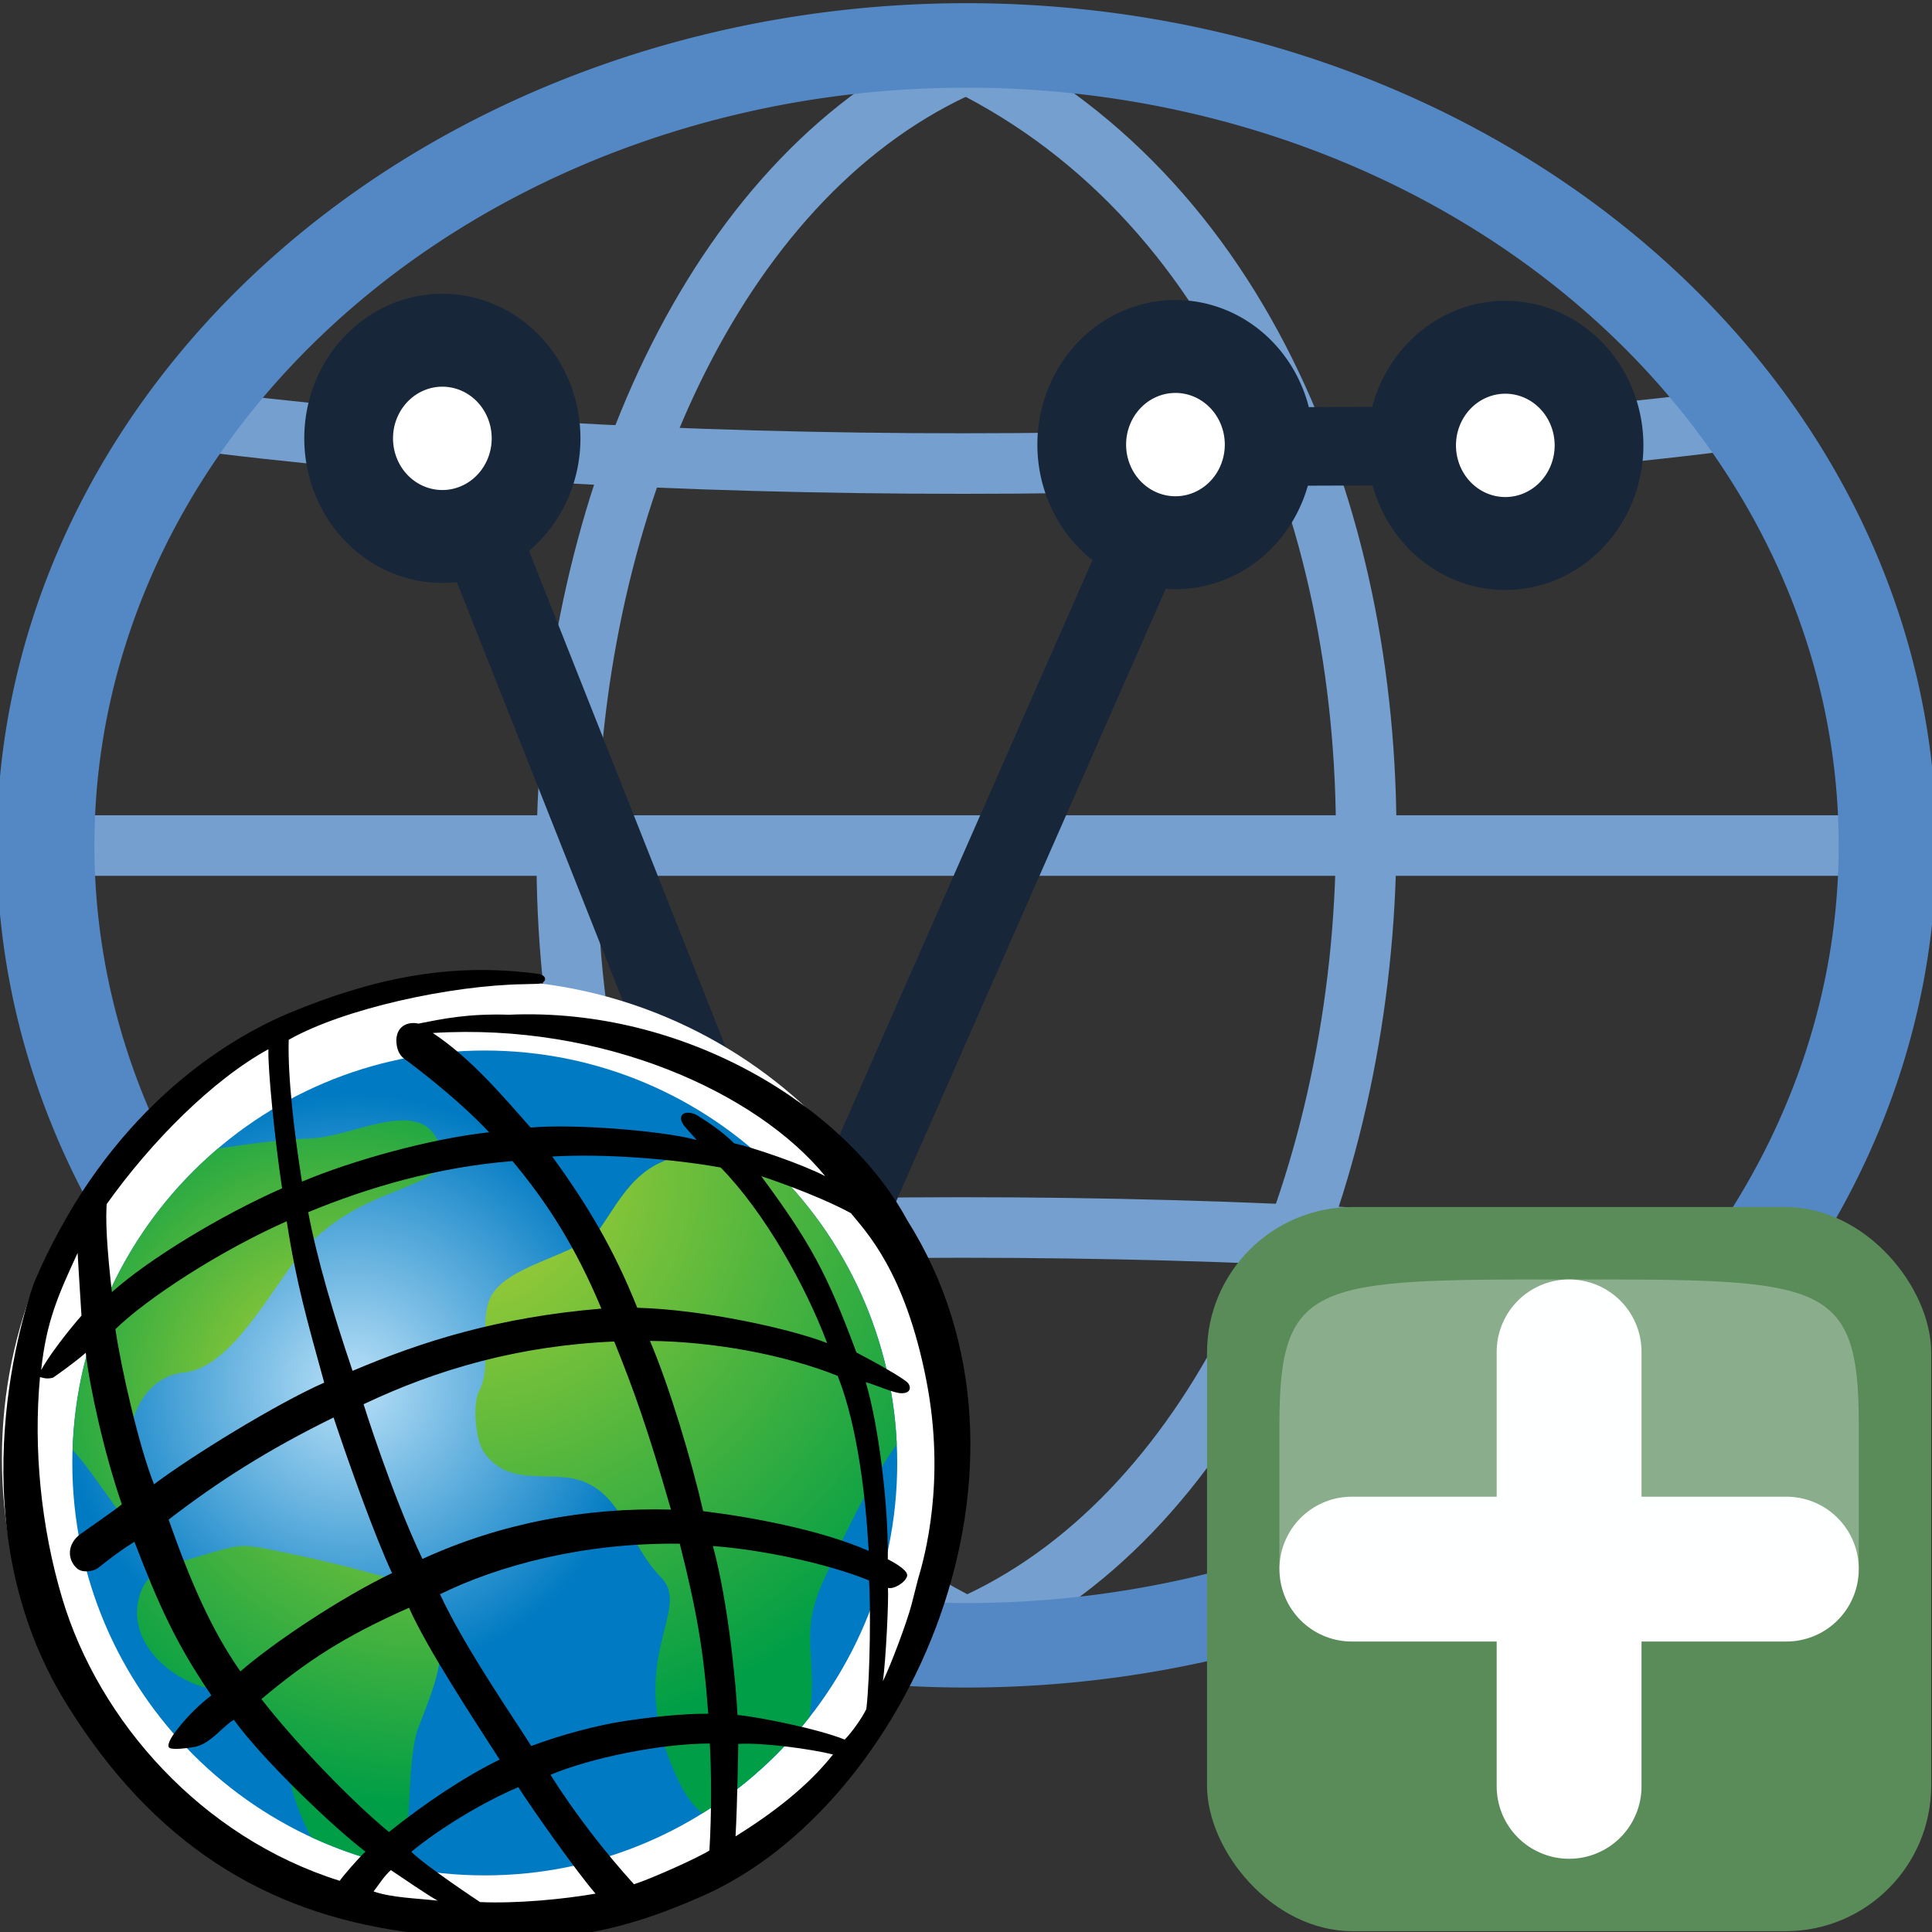 <?xml version="1.0" encoding="UTF-8" standalone="no"?>
<!-- Created with Inkscape (http://www.inkscape.org/) -->

<svg
   xmlns:dc="http://purl.org/dc/elements/1.1/"
   xmlns:cc="http://creativecommons.org/ns#"
   xmlns:rdf="http://www.w3.org/1999/02/22-rdf-syntax-ns#"
   xmlns:svg="http://www.w3.org/2000/svg"
   xmlns="http://www.w3.org/2000/svg"
   xmlns:xlink="http://www.w3.org/1999/xlink"
   xmlns:sodipodi="http://sodipodi.sourceforge.net/DTD/sodipodi-0.dtd"
   xmlns:inkscape="http://www.inkscape.org/namespaces/inkscape"
   width="24"
   height="24"
   id="svg5692"
   version="1.1"
   inkscape:version="0.91 r13725"
   sodipodi:docname="mActionAddAfsLayer.svg"
   inkscape:export-filename="/media/home1/robert/svn/graphics/trunk/toolbar-icons/32x32/layer-vector.png"
   inkscape:export-xdpi="90"
   inkscape:export-ydpi="90">
  <rect width="100%" height="100%" fill="#333333" stroke="none"/>
  <title
     id="title2829">GIS icon theme 0.2</title>
  <defs
     id="defs5694">
    <inkscape:perspective
       sodipodi:type="inkscape:persp3d"
       inkscape:vp_x="0 : 16 : 1"
       inkscape:vp_y="0 : 1000 : 0"
       inkscape:vp_z="32 : 16 : 1"
       inkscape:persp3d-origin="16 : 10.666667 : 1"
       id="perspective3486" />
    <inkscape:perspective
       id="perspective3496"
       inkscape:persp3d-origin="0.5 : 0.33333333 : 1"
       inkscape:vp_z="1 : 0.5 : 1"
       inkscape:vp_y="0 : 1000 : 0"
       inkscape:vp_x="0 : 0.5 : 1"
       sodipodi:type="inkscape:persp3d" />
    <inkscape:perspective
       id="perspective3600"
       inkscape:persp3d-origin="0.5 : 0.33333333 : 1"
       inkscape:vp_z="1 : 0.5 : 1"
       inkscape:vp_y="0 : 1000 : 0"
       inkscape:vp_x="0 : 0.5 : 1"
       sodipodi:type="inkscape:persp3d" />
    <inkscape:perspective
       id="perspective7871"
       inkscape:persp3d-origin="0.5 : 0.33333333 : 1"
       inkscape:vp_z="1 : 0.5 : 1"
       inkscape:vp_y="0 : 1000 : 0"
       inkscape:vp_x="0 : 0.5 : 1"
       sodipodi:type="inkscape:persp3d" />
    <inkscape:perspective
       id="perspective8710"
       inkscape:persp3d-origin="0.5 : 0.33333333 : 1"
       inkscape:vp_z="1 : 0.5 : 1"
       inkscape:vp_y="0 : 1000 : 0"
       inkscape:vp_x="0 : 0.5 : 1"
       sodipodi:type="inkscape:persp3d" />
    <inkscape:perspective
       id="perspective9811"
       inkscape:persp3d-origin="0.5 : 0.33333333 : 1"
       inkscape:vp_z="1 : 0.5 : 1"
       inkscape:vp_y="0 : 1000 : 0"
       inkscape:vp_x="0 : 0.5 : 1"
       sodipodi:type="inkscape:persp3d" />
    <inkscape:perspective
       id="perspective4762"
       inkscape:persp3d-origin="0.5 : 0.33333333 : 1"
       inkscape:vp_z="1 : 0.5 : 1"
       inkscape:vp_y="0 : 1000 : 0"
       inkscape:vp_x="0 : 0.5 : 1"
       sodipodi:type="inkscape:persp3d" />
    <inkscape:perspective
       sodipodi:type="inkscape:persp3d"
       inkscape:vp_x="0 : 0.5 : 1"
       inkscape:vp_y="0 : 1000 : 0"
       inkscape:vp_z="1 : 0.5 : 1"
       inkscape:persp3d-origin="0.5 : 0.33333333 : 1"
       id="perspective4762-4" />
    <inkscape:perspective
       sodipodi:type="inkscape:persp3d"
       inkscape:vp_x="0 : 0.5 : 1"
       inkscape:vp_y="0 : 1000 : 0"
       inkscape:vp_z="1 : 0.5 : 1"
       inkscape:persp3d-origin="0.5 : 0.33333333 : 1"
       id="perspective9811-2" />
    <inkscape:perspective
       sodipodi:type="inkscape:persp3d"
       inkscape:vp_x="0 : 0.5 : 1"
       inkscape:vp_y="0 : 1000 : 0"
       inkscape:vp_z="1 : 0.5 : 1"
       inkscape:persp3d-origin="0.5 : 0.33333333 : 1"
       id="perspective8710-0" />
    <inkscape:perspective
       sodipodi:type="inkscape:persp3d"
       inkscape:vp_x="0 : 0.5 : 1"
       inkscape:vp_y="0 : 1000 : 0"
       inkscape:vp_z="1 : 0.5 : 1"
       inkscape:persp3d-origin="0.5 : 0.33333333 : 1"
       id="perspective7871-7" />
    <inkscape:perspective
       sodipodi:type="inkscape:persp3d"
       inkscape:vp_x="0 : 0.5 : 1"
       inkscape:vp_y="0 : 1000 : 0"
       inkscape:vp_z="1 : 0.5 : 1"
       inkscape:persp3d-origin="0.5 : 0.33333333 : 1"
       id="perspective3600-9" />
    <inkscape:perspective
       sodipodi:type="inkscape:persp3d"
       inkscape:vp_x="0 : 0.5 : 1"
       inkscape:vp_y="0 : 1000 : 0"
       inkscape:vp_z="1 : 0.5 : 1"
       inkscape:persp3d-origin="0.5 : 0.33333333 : 1"
       id="perspective3496-4" />
    <inkscape:perspective
       id="perspective3486-0"
       inkscape:persp3d-origin="16 : 10.666667 : 1"
       inkscape:vp_z="32 : 16 : 1"
       inkscape:vp_y="0 : 1000 : 0"
       inkscape:vp_x="0 : 16 : 1"
       sodipodi:type="inkscape:persp3d" />
    <inkscape:perspective
       id="perspective3952"
       inkscape:persp3d-origin="12 : 8 : 1"
       inkscape:vp_z="24 : 12 : 1"
       inkscape:vp_y="0 : 1000 : 0"
       inkscape:vp_x="0 : 12 : 1"
       sodipodi:type="inkscape:persp3d" />
    <radialGradient
       cx="0"
       cy="0"
       r="1"
       fx="0"
       fy="0"
       id="radialGradient3866"
       xlink:href="#radialGradient294"
       gradientUnits="userSpaceOnUse"
       gradientTransform="matrix(75.696,0,0,75.696,236.564,444.603)"
       spreadMethod="pad" />
    <radialGradient
       cx="0"
       cy="0"
       r="1"
       fx="0"
       fy="0"
       id="radialGradient294"
       gradientUnits="userSpaceOnUse"
       gradientTransform="matrix(9.784,0,0,-9.784,49.384,739.429)"
       spreadMethod="pad">
      <stop
         id="stop296"
         style="stop-color:#b9e0f7;stop-opacity:1"
         offset="0" />
      <stop
         id="stop298"
         style="stop-color:#007ac2;stop-opacity:1"
         offset="1" />
    </radialGradient>
    <radialGradient
       cx="0"
       cy="0"
       r="1"
       fx="0"
       fy="0"
       id="radialGradient3871"
       xlink:href="#radialGradient320"
       gradientUnits="userSpaceOnUse"
       gradientTransform="matrix(92.866,0,0,92.866,232.352,445.657)"
       spreadMethod="pad" />
    <radialGradient
       cx="0"
       cy="0"
       r="1"
       fx="0"
       fy="0"
       id="radialGradient320"
       gradientUnits="userSpaceOnUse"
       gradientTransform="matrix(12.004,0,0,-12.004,48.84,739.293)"
       spreadMethod="pad">
      <stop
         id="stop322"
         style="stop-color:#b2d234;stop-opacity:1"
         offset="0" />
      <stop
         id="stop324"
         style="stop-color:#009e46;stop-opacity:1"
         offset="0.961" />
      <stop
         id="stop326"
         style="stop-color:#009e46;stop-opacity:1"
         offset="1" />
    </radialGradient>
    <radialGradient
       cx="0"
       cy="0"
       r="1"
       fx="0"
       fy="0"
       id="radialGradient3876"
       xlink:href="#radialGradient348"
       gradientUnits="userSpaceOnUse"
       gradientTransform="matrix(118.032,0,0,118.032,255.825,439.594)"
       spreadMethod="pad" />
    <radialGradient
       cx="0"
       cy="0"
       r="1"
       fx="0"
       fy="0"
       id="radialGradient348"
       gradientUnits="userSpaceOnUse"
       gradientTransform="matrix(15.257,0,0,-15.257,51.874,740.077)"
       spreadMethod="pad">
      <stop
         id="stop350"
         style="stop-color:#b2d234;stop-opacity:1"
         offset="0" />
      <stop
         id="stop352"
         style="stop-color:#009e46;stop-opacity:1"
         offset="0.961" />
      <stop
         id="stop354"
         style="stop-color:#009e46;stop-opacity:1"
         offset="1" />
    </radialGradient>
    <radialGradient
       cx="0"
       cy="0"
       r="1"
       fx="0"
       fy="0"
       id="radialGradient3881"
       xlink:href="#radialGradient376"
       gradientUnits="userSpaceOnUse"
       gradientTransform="matrix(156.016,0,0,156.016,264.479,389.229)"
       spreadMethod="pad" />
    <radialGradient
       cx="0"
       cy="0"
       r="1"
       fx="0"
       fy="0"
       id="radialGradient376"
       gradientUnits="userSpaceOnUse"
       gradientTransform="matrix(20.167,0,0,-20.167,52.993,746.587)"
       spreadMethod="pad">
      <stop
         id="stop378"
         style="stop-color:#b2d234;stop-opacity:1"
         offset="0" />
      <stop
         id="stop380"
         style="stop-color:#009e46;stop-opacity:1"
         offset="0.961" />
      <stop
         id="stop382"
         style="stop-color:#009e46;stop-opacity:1"
         offset="1" />
    </radialGradient>
  </defs>
  <sodipodi:namedview
     id="base"
     pagecolor="#ffffff"
     bordercolor="#666666"
     borderopacity="1.0"
     inkscape:pageopacity="0.0"
     inkscape:pageshadow="2"
     inkscape:zoom="16"
     inkscape:cx="16.777523"
     inkscape:cy="-2.4618204"
     inkscape:current-layer="layer2"
     showgrid="true"
     inkscape:grid-bbox="true"
     inkscape:document-units="px"
     borderlayer="false"
     inkscape:window-width="1280"
     inkscape:window-height="950"
     inkscape:window-x="-4"
     inkscape:window-y="0"
     inkscape:window-maximized="1"
     inkscape:snap-global="true"
     showguides="true"
     inkscape:guide-bbox="true"
     inkscape:snap-object-midpoints="true"
     inkscape:snap-grids="false"
     inkscape:object-paths="false"
     inkscape:snap-bbox="true"
     inkscape:object-nodes="true"
     inkscape:bbox-paths="true"
     inkscape:bbox-nodes="true"
     inkscape:snap-bbox-edge-midpoints="true"
     inkscape:snap-bbox-midpoints="true"
     inkscape:snap-nodes="false"
     inkscape:snap-others="false">
    <inkscape:grid
       type="xygrid"
       id="grid5700"
       empspacing="5"
       visible="true"
       enabled="true"
       snapvisiblegridlinesonly="true"
       dotted="true"
       originx="2.5px"
       originy="2.5px" />
  </sodipodi:namedview>
  <g
     inkscape:groupmode="layer"
     id="layer2"
     inkscape:label="Layer"
     style="display:inline"
     transform="translate(0,-8)">
    <g
       id="g3028"
       transform="matrix(0.752,0,0,0.752,-0.026,7.975)">
      <path
         sodipodi:nodetypes="cc"
         inkscape:connector-curvature="0"
         id="path3775"
         d="m 16,1.078 c 9.467,4.699 8.115,22.322 0,25.846"
         style="fill:none;stroke:#749fcf;stroke-width:1;stroke-linecap:butt;stroke-linejoin:miter;stroke-miterlimit:4;stroke-opacity:1;stroke-dasharray:none" />
      <path
         inkscape:connector-curvature="0"
         id="path3773"
         d="m 1.123,14.001 29.755,0"
         style="fill:none;stroke:#749fcf;stroke-width:1;stroke-linecap:butt;stroke-linejoin:miter;stroke-miterlimit:4;stroke-opacity:1;stroke-dasharray:none" />
      <path
         sodipodi:nodetypes="cc"
         inkscape:connector-curvature="0"
         id="path3773-1"
         d="m 2.948,6.934 c 7.574,1.009 18.394,1.009 25.968,0"
         style="fill:none;stroke:#749fcf;stroke-width:1;stroke-linecap:butt;stroke-linejoin:miter;stroke-miterlimit:4;stroke-opacity:1;stroke-dasharray:none;display:inline" />
      <path
         sodipodi:nodetypes="cc"
         inkscape:connector-curvature="0"
         id="path3773-4"
         d="m 2.948,21.067 c 7.574,-1.009 18.394,-1.009 25.968,0"
         style="fill:none;stroke:#749fcf;stroke-width:1;stroke-linecap:butt;stroke-linejoin:miter;stroke-miterlimit:4;stroke-opacity:1;stroke-dasharray:none;display:inline" />
      <path
         sodipodi:nodetypes="cc"
         inkscape:connector-curvature="0"
         id="path3777"
         d="m 16,1.078 c -8.115,3.524 -9.467,21.147 0,25.846"
         style="fill:none;stroke:#749fcf;stroke-width:1;stroke-linecap:butt;stroke-linejoin:miter;stroke-miterlimit:4;stroke-opacity:1;stroke-dasharray:none" />
      <path
         transform="matrix(1.256,0,0,1.087,22.465,-1.013)"
         d="M 6.966,13.809 A 12.112,12.157 0 0 1 -5.147,25.966 12.112,12.157 0 0 1 -17.259,13.809 12.112,12.157 0 0 1 -5.147,1.653 12.112,12.157 0 0 1 6.966,13.809 Z"
         sodipodi:ry="12.156691"
         sodipodi:rx="12.112323"
         sodipodi:cy="13.809332"
         sodipodi:cx="-5.1466279"
         id="path3003"
         style="fill:none;stroke:#5488c4;stroke-width:1.284;stroke-miterlimit:4;stroke-opacity:1;stroke-dasharray:none"
         sodipodi:type="arc" />
      <path
         sodipodi:nodetypes="cccc"
         id="path2960"
         d="M 7.34,7.278 13.185,22.026 19.614,7.415 24.9,7.395"
         style="color:#000000;fill:none;stroke:#172739;stroke-width:1.298;stroke-linecap:round;stroke-linejoin:round;stroke-miterlimit:4;stroke-opacity:1;stroke-dasharray:none;stroke-dashoffset:0;marker:none;visibility:visible;display:inline;overflow:visible;enable-background:accumulate"
         inkscape:connector-curvature="0" />
      <path
         transform="matrix(1.548,0,0,1.621,1.924,-12.988)"
         d="m 4.5,12.5 a 1,1 0 0 1 -1,1 1,1 0 0 1 -1,-1 1,1 0 0 1 1,-1 1,1 0 0 1 1,1 z"
         sodipodi:ry="1"
         sodipodi:rx="1"
         sodipodi:cy="12.5"
         sodipodi:cx="3.5"
         id="path2958"
         style="color:#000000;fill:#ffffff;fill-opacity:1;fill-rule:evenodd;stroke:#172739;stroke-width:0.947;stroke-linecap:round;stroke-linejoin:round;stroke-miterlimit:4;stroke-opacity:1;stroke-dasharray:none;stroke-dashoffset:0;marker:none;visibility:visible;display:inline;overflow:visible;enable-background:accumulate"
         sodipodi:type="arc" />
      <path
         transform="matrix(1.584,0,0,1.621,7.642,1.76)"
         d="m 4.5,12.5 a 1,1 0 0 1 -1,1 1,1 0 0 1 -1,-1 1,1 0 0 1 1,-1 1,1 0 0 1 1,1 z"
         sodipodi:ry="1"
         sodipodi:rx="1"
         sodipodi:cy="12.5"
         sodipodi:cx="3.5"
         id="path2958-0"
         style="color:#000000;fill:#ffffff;fill-opacity:1;fill-rule:evenodd;stroke:#172739;stroke-width:0.936;stroke-linecap:round;stroke-linejoin:round;stroke-miterlimit:4;stroke-opacity:1;stroke-dasharray:none;stroke-dashoffset:0;marker:none;visibility:visible;display:inline;overflow:visible;enable-background:accumulate"
         sodipodi:type="arc" />
      <path
         transform="matrix(1.548,0,0,1.621,14.034,-12.885)"
         d="m 4.5,12.5 a 1,1 0 0 1 -1,1 1,1 0 0 1 -1,-1 1,1 0 0 1 1,-1 1,1 0 0 1 1,1 z"
         sodipodi:ry="1"
         sodipodi:rx="1"
         sodipodi:cy="12.5"
         sodipodi:cx="3.5"
         id="path2958-9"
         style="color:#000000;fill:#ffffff;fill-opacity:1;fill-rule:evenodd;stroke:#172739;stroke-width:0.947;stroke-linecap:round;stroke-linejoin:round;stroke-miterlimit:4;stroke-opacity:1;stroke-dasharray:none;stroke-dashoffset:0;marker:none;visibility:visible;display:inline;overflow:visible;enable-background:accumulate"
         sodipodi:type="arc" />
      <path
         transform="matrix(1.548,0,0,1.621,19.483,-12.872)"
         d="m 4.5,12.5 a 1,1 0 0 1 -1,1 1,1 0 0 1 -1,-1 1,1 0 0 1 1,-1 1,1 0 0 1 1,1 z"
         sodipodi:ry="1"
         sodipodi:rx="1"
         sodipodi:cy="12.5"
         sodipodi:cx="3.5"
         id="path2958-6"
         style="color:#000000;fill:#ffffff;fill-opacity:1;fill-rule:evenodd;stroke:#172739;stroke-width:0.947;stroke-linecap:round;stroke-linejoin:round;stroke-miterlimit:4;stroke-opacity:1;stroke-dasharray:none;stroke-dashoffset:0;marker:none;visibility:visible;display:inline;overflow:visible;enable-background:accumulate"
         sodipodi:type="arc" />
    </g>
    <g
       style="display:inline"
       id="g3772"
       transform="matrix(0.692,0,0,0.692,1.846,9.846)">
      <rect
         ry="2.615"
         inkscape:export-ydpi="120"
         inkscape:export-xdpi="120"
         y="19"
         x="19"
         height="13"
         width="13"
         id="rect3563"
         style="fill:#5a8c5a;fill-opacity:1;stroke:#555753;stroke-width:0;stroke-linejoin:round;stroke-miterlimit:4;stroke-opacity:1;stroke-dasharray:none;display:inline"
         inkscape:export-filename="C:\Program Files\QGIS-Dev\themes\gis-0.1\mActionAddOgrLayer.png"
         rx="2.615" />
      <path
         inkscape:connector-curvature="0"
         style="fill:#ffffff;fill-opacity:1;fill-rule:evenodd;stroke:#ffffff;stroke-width:2.6;stroke-linecap:round;stroke-linejoin:round;stroke-miterlimit:4;stroke-opacity:1;stroke-dasharray:none;stroke-dashoffset:0;marker:none;visibility:visible;display:inline;overflow:visible;enable-background:accumulate"
         d="m 21.6,25.5 7.8,0"
         id="path3807"
         sodipodi:nodetypes="cc" />
      <path
         inkscape:connector-curvature="0"
         id="path3809"
         d="M 25.5,29.4 25.5,21.6"
         style="fill:#ffffff;fill-opacity:1;fill-rule:evenodd;stroke:#ffffff;stroke-width:2.6;stroke-linecap:round;stroke-linejoin:round;stroke-miterlimit:4;stroke-opacity:1;stroke-dasharray:none;stroke-dashoffset:0;marker:none;visibility:visible;display:inline;overflow:visible;enable-background:accumulate"
         sodipodi:nodetypes="cc" />
      <path
         inkscape:connector-curvature="0"
         sodipodi:nodetypes="ccsssc"
         id="path6992"
         d="m 20.3,25.5 10.4,0 c 0,0 0,0 0,-2.6 C 30.7,20.3 30.05,20.3 25.5,20.3 c -4.55,0 -5.2,0 -5.2,2.6 0,2.6 0,2.6 0,2.6 z"
         style="opacity:0.3;fill:#fcffff;fill-rule:evenodd;stroke:none;display:inline;enable-background:new" />
    </g>
    <g
       transform="matrix(0.048,0,0,0.048,-6.973,3.882)"
       id="g4811">
      <path
         inkscape:connector-curvature="0"
         style="fill:#ffffff;fill-opacity:1;fill-rule:nonzero;stroke:none"
         id="path252"
         d="m 393.473,463.208 c 0,68.389 -55.446,123.851 -123.858,123.851 -68.397,0 -123.851,-55.462 -123.851,-123.851 0,-68.412 55.454,-123.858 123.851,-123.858 68.412,0 123.858,55.446 123.858,123.858" />
      <path
         inkscape:connector-curvature="0"
         style="fill:url(#radialGradient3866);stroke:none"
         id="path300"
         d="m 163.986,464.403 c 0,58.951 47.803,106.738 106.738,106.738 l 0,0 c 58.951,0 106.746,-47.787 106.746,-106.738 l 0,0 c 0,-58.943 -47.795,-106.738 -106.746,-106.738 l 0,0 c -58.935,0 -106.738,47.795 -106.738,106.738" />
      <path
         inkscape:connector-curvature="0"
         style="fill:url(#radialGradient3871);stroke:none"
         id="path328"
         d="m 225.668,380.418 c -8.231,0.34 -16.115,1.439 -23.975,2.607 l 0,0 c -22.265,18.908 -36.655,46.758 -37.622,78.021 l 0,0 c 6.29,6.622 14.598,21.615 24.184,30.28 l 0,0 c 1.269,-0.565 2.646,-1.044 4.116,-1.493 l 0,0 c -4.704,-5.462 -11.28,-12.703 -12.27,-16.037 l 0,0 c -4.843,-16.331 0.766,-31.618 12.881,-32.825 l 0,0 c 10.862,-1.091 20.184,-17.252 27.843,-27.851 l 0,0 c 15.751,-21.793 39.958,-18.157 38.743,-29.065 l 0,0 c -1.392,-6.375 -5.168,-8.317 -9.972,-8.317 l 0,0 c -7.226,-0.006 -16.757,4.402 -23.928,4.68" />
      <path
         inkscape:connector-curvature="0"
         style="fill:url(#radialGradient3876);stroke:none"
         id="path356"
         d="m 196.943,488.533 c -1.578,0.449 -3.11,0.866 -4.572,1.3 l 0,0 c -1.315,0.356 -2.336,0.874 -4.116,1.493 l 0,0 c -3.915,1.748 -6.754,4.425 -7.419,10.142 l 0,0 c -1.191,10.374 8.672,18.513 16.981,20.896 l 0,0 c 10.545,3.017 11.427,-0.511 16.958,6.963 l 0,0 c 3.86,5.222 4.611,14.916 6.584,21.29 l 0,0 c 1.106,3.566 2.599,7.11 4.386,10.583 l 0,0 c 7.535,3.505 15.527,6.174 23.89,7.845 l 0,0 c 2.073,-12.293 1.137,-28.887 3.884,-36.059 l 0,0 c 5.64,-14.684 8.819,-21.159 1.215,-36.314 l 0,0 c -16.772,-4.735 -21.855,-6.235 -38.751,-9.701 l 0,0 c -3.443,-0.704 -5.593,-1.06 -7.527,-1.06 l 0,0 c -3.002,0 -5.477,0.859 -11.512,2.623" />
      <path
         inkscape:connector-curvature="0"
         style="fill:url(#radialGradient3881);stroke:none"
         id="path384"
         d="m 300.741,403.433 c -4.944,7.063 -22.288,8.997 -27.851,16.943 l 0,0 c -4.332,6.205 0.147,18.397 -3.628,25.429 l 0,0 c -1.741,3.242 -0.936,12.649 1.184,15.72 l 0,0 c 6.676,9.717 17.778,4.317 26.126,7.814 l 0,0 c 10.189,4.255 11.357,16.068 19.805,24.718 l 0,0 c 8.464,8.657 -10.8,21.994 4.928,53.466 l 0,0 c 1.679,3.381 3.636,5.856 5.733,7.551 l 0,0 c 10.637,-6.615 19.998,-15.047 27.696,-24.865 l 0,0 c 2.383,-15.898 -2.986,-20.981 3.729,-35.533 l 0,0 c 4.139,-8.974 11.233,-24.509 18.884,-35.046 l 0,0 c -1.3,-29.475 -14.537,-55.841 -35.007,-74.377 l 0,0 c -1.919,0.533 -4.363,0.627 -7.698,0.025 l 0,0 c -2.862,-0.534 -5.439,-0.758 -7.775,-0.758 l 0,0 c -15.79,0 -20.494,10.87 -26.126,18.915" />
      <path
         inkscape:connector-curvature="0"
         style="fill:#000000;fill-opacity:1;fill-rule:nonzero;stroke:none"
         id="path396"
         d="m 258.533,577.678 c -3.535,-2.027 -7.968,-5.168 -12.107,-7.907 -1.717,1.516 -3.102,3.744 -4.472,5.531 4.742,1.625 11.133,1.764 16.579,2.375 m -18.668,-12.68 c -7.574,-5.648 -26.311,-23.418 -34.079,-34.133 -2.855,1.679 -6.034,6.251 -10.165,7.04 -1.625,0.302 -5.276,0.75 -6.359,0.302 -1.075,-0.449 0.248,-2.731 1.416,-4.255 2.019,-2.638 4.967,-6.065 9.284,-9.407 -9.237,-13.539 -13.624,-23.426 -19.906,-39.749 -3.628,2.267 -6.266,4.286 -9.431,6.808 -1.068,0.836 -4,1.369 -5.423,0.093 -2.584,-2.321 -2.623,-6.398 1.006,-8.982 1.493,-1.068 8.874,-6.166 10.599,-7.605 -4.541,-13.09 -8.34,-30.295 -9.345,-39.215 -3.025,2.63 -7.28,5.624 -8.479,6.437 -1.717,0.488 -2.87,-0.062 -3.365,-0.147 -1.725,18.513 0.263,38.898 5.771,57.303 9.462,31.649 35.997,61.829 71.808,73.054 0.836,-1.246 4.951,-6.011 6.669,-7.543 M 166.355,426.278 c -0.449,-6.847 -0.998,-16.223 -0.998,-16.223 -5.029,10.939 -8.038,17.53 -9.438,30.303 3.52,-6.235 10.436,-14.08 10.436,-14.08 m 53.736,-78.307 c 20.803,-8.611 41.049,-13.337 64.428,-10.142 2.599,0.356 2.383,2.561 -0.379,2.584 l -3.296,0.085 c -18.83,0.294 -46.526,6.274 -60.854,14.39 -0.301,9.554 1.509,24.741 3.427,36.709 13.02,-5.477 33.15,-11.102 48.437,-12.78 -8.68,-9.222 -20.486,-17.948 -21.894,-18.962 -1.416,-1.013 -2.12,-2.739 -2.12,-4.967 0.201,-4.162 3.775,-4.68 5.694,-4.185 6.359,-1.246 12.688,-2.623 23.464,-2.305 45.544,-1.988 87.157,23.774 103.04,53.148 40.237,63.631 0.012,151.415 -52.669,174.794 -22.528,10.003 -41.853,14.312 -77.472,9.345 -35.688,-4.982 -64.861,-22.428 -87.521,-59.098 -27.913,-45.188 -12.2,-97.833 -8.278,-108.873 16.803,-39.625 44.345,-60.622 65.991,-69.743 M 173.009,396.122 c -0.611,4.766 0.025,13.562 1.222,24.068 9.686,-8.665 28.4,-19.967 44.043,-26.868 -1.81,-11.922 -3.737,-30.938 -3.535,-35.997 -14.467,7.937 -30.35,23.897 -41.985,40.26 m 2.383,32.191 c 1.369,9.446 5.903,29.816 9.988,40.151 9.694,-7.295 31.634,-20.834 44.051,-26.311 -4.34,-15.821 -7.264,-25.808 -9.694,-41.776 -17.554,7.806 -36.113,19.936 -44.345,27.936 m 13.771,49.288 c 5.756,16.416 11.318,28.942 18.583,39.277 8.494,-7.388 25.917,-19.055 39.239,-25.437 -4.387,-9.431 -10.723,-27.062 -15.132,-40.268 -17.159,8.425 -29.97,16.633 -42.689,26.427 m 24.014,46.449 c 9.028,11.581 23.17,26.28 33.011,34.403 9.315,-7.489 19.867,-14.482 28.648,-18.745 -7.574,-11.744 -18.768,-28.802 -23.457,-39.293 -16.803,7.45 -26.342,13.693 -38.202,23.634 m 38.805,39.517 c 3.582,3.621 17.778,13.02 17.778,13.02 9.446,0.41 21.375,-0.704 29.893,-2.189 -4.696,-5.361 -16.424,-21.963 -19.983,-27.549 -9.082,3.806 -20.579,10.815 -27.688,16.718 m 57.62,8.409 c 4.789,-1.54 16.981,-7.071 19.519,-8.742 0.603,-9.833 0.503,-20.996 0.101,-27.681 -12.819,0 -30.876,3.752 -41.219,8.084 6.003,9.663 14.281,20.308 21.6,28.338 m 26.28,-12.386 c 9.624,-6.003 18.668,-12.904 25.228,-21.205 -5.648,-1.416 -18.265,-3.133 -24.524,-2.731 0,0 -0.201,15.001 -0.704,23.936 M 363.879,535.995 c 1.818,-1.818 4.541,-5.671 5.601,-7.914 1.06,-9.121 1.091,-27.82 0.704,-33.274 -11.001,-4.464 -27.998,-7.992 -40.415,-8.905 4.038,14.815 6.058,36.608 6.359,43.71 5.957,0.603 20.989,3.652 27.75,6.382 m 16.146,-42.287 c -0.503,1.725 -3.535,3.458 -4.951,3.025 0.209,3.064 -0.503,18.289 -1.307,24.161 2.112,-4.34 6.15,-15.117 7.365,-19.673 l 1.71,-6.692 c 1.702,-5.694 7.218,-25.352 2.22,-51.214 -5.539,-28.733 -15.937,-38.991 -19.573,-43.555 -9.237,-5.021 -23.209,-9.578 -23.209,-9.578 12.664,17.144 17.051,25.213 24.625,45.629 4.394,2.282 12.363,6.7 13.353,7.914 0.805,0.952 0.812,2.669 -1.686,2.63 -2.081,-0.012 -6.119,-2.004 -9.245,-2.839 3.327,11.125 5.903,31.897 5.709,45.814 0,0 5.493,2.661 4.99,4.379 M 358.835,390.181 c -17.561,-21.507 -57.311,-39.803 -101.562,-37.049 9.887,6.522 18.118,16.362 25.329,24.47 11.047,-1.013 34.256,0.812 42.983,3.226 -1.485,-1.756 -3.311,-3.497 -3.783,-4.533 -1.238,-2.661 1.741,-3.234 4.131,-1.71 3.033,1.934 6.522,4.247 9.291,7.071 5.129,1.153 17.755,5.477 23.611,8.525 m 11.249,96.975 c -0.758,-13.871 -2.878,-32.4 -8.023,-45.296 -13.624,-5.47 -32.237,-8.889 -48.584,-9.044 5.044,11.759 10.908,31.417 13.771,44.066 11.806,1.416 30.272,4.758 42.836,10.274 m -38.295,-99.211 c -12.308,-2.228 -30.264,-3.652 -43.586,-2.847 9.082,12.579 15.743,23.534 21.994,39.146 16.85,0.418 39.749,5.446 49.141,9.137 -5.601,-14.939 -16.246,-33.908 -27.549,-45.435 m -77.193,101.307 c 20.083,-9.229 42.132,-13.384 64.327,-12.78 -6.058,-20.989 -9.531,-30.729 -14.684,-43.501 -24.663,1.068 -45.706,7.148 -64.877,16.231 0,0 7.063,22.706 15.233,40.051 m 66.602,-3.953 c -25.128,-0.301 -47.06,5.709 -62.053,13.082 6.352,13.686 18.915,31.804 23.611,39.27 8.17,-3.04 16.95,-5.323 23.758,-6.39 6.816,-1.06 15.89,-2.058 22.049,-1.95 -1.114,-15.929 -2.978,-26.675 -7.365,-44.012 m -84.682,-44.731 c 18.165,-7.713 37.854,-13.887 64.397,-16.115 -6.762,-16.223 -14.227,-27.681 -23.008,-38.179 -19.565,1.57 -37.428,6.847 -52.87,13.229 2.267,12.022 6.56,26.567 11.481,41.064" />
    </g>
  </g>
</svg>
